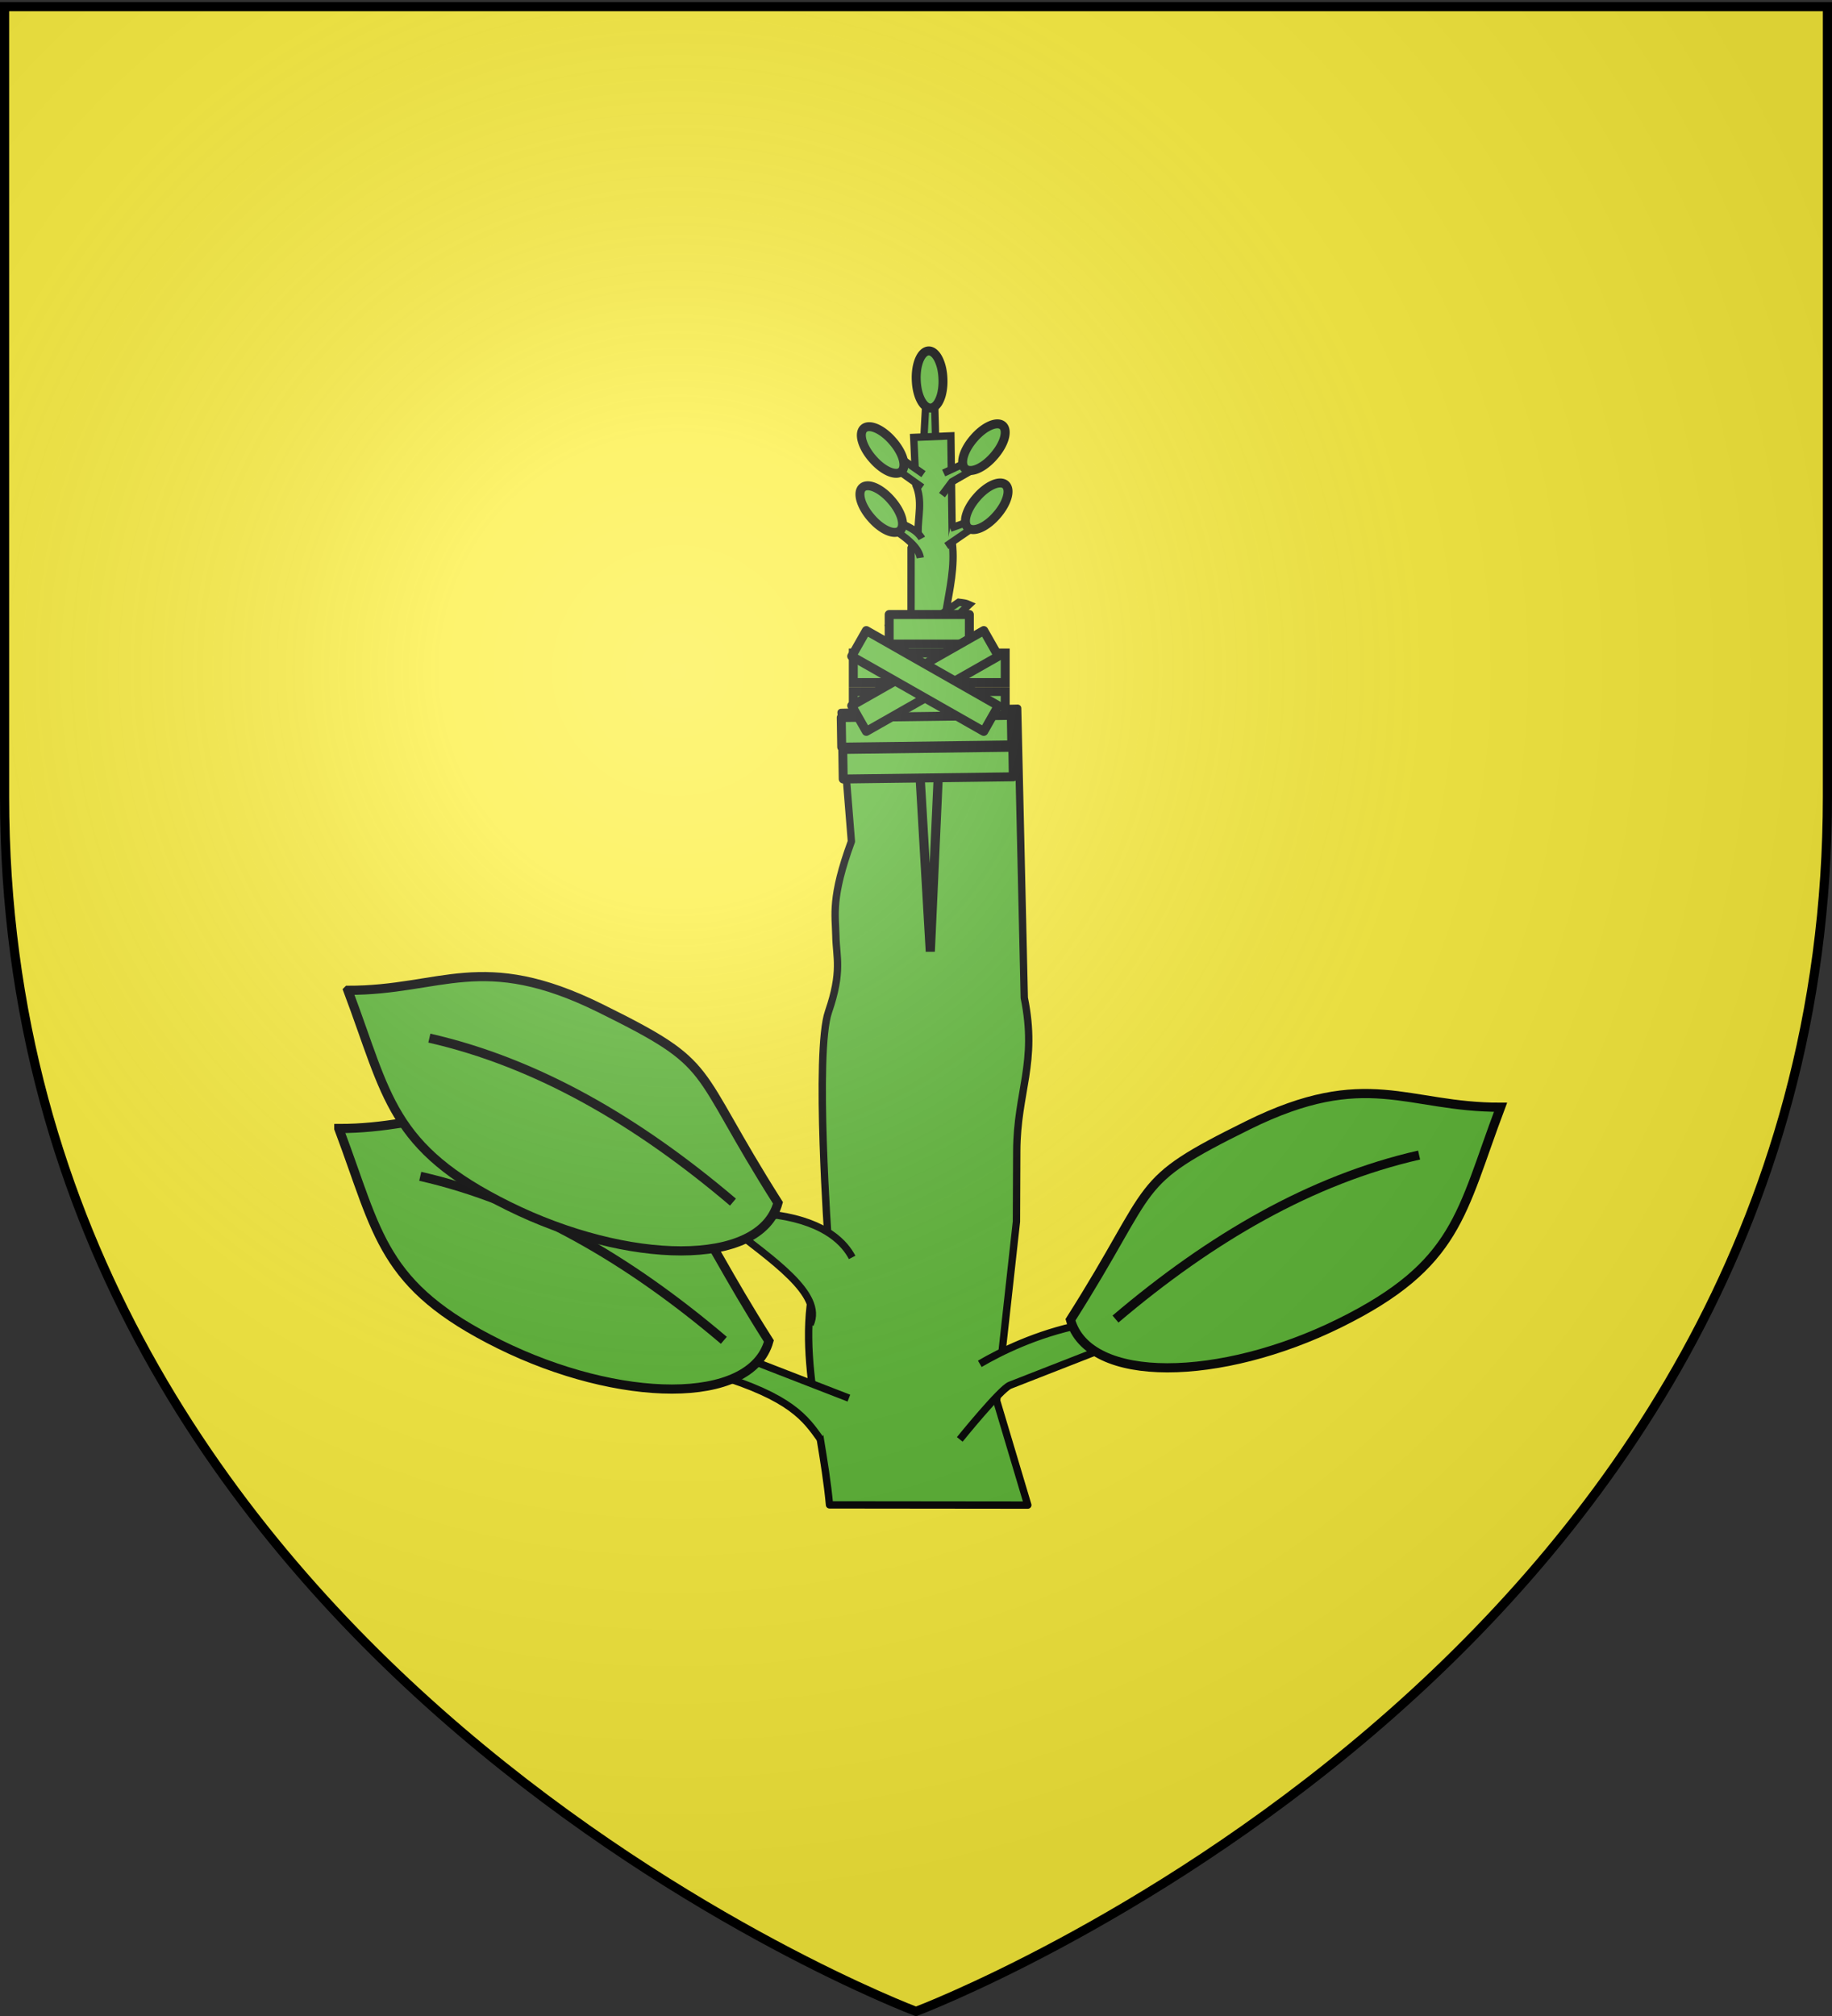 <svg xmlns="http://www.w3.org/2000/svg" xmlns:xlink="http://www.w3.org/1999/xlink" width="600" height="660" version="1.0"><rect width="100%" height="100%" fill="#333333" stroke="none"/><desc>Flag of Canton of Valais (Wallis)</desc><defs><radialGradient xlink:href="#b" id="c" cx="221.445" cy="226.331" r="300" fx="221.445" fy="226.331" gradientTransform="matrix(1.353 0 0 1.349 -77.63 -85.747)" gradientUnits="userSpaceOnUse"/><linearGradient id="b"><stop offset="0" style="stop-color:white;stop-opacity:.314"/><stop offset=".19" style="stop-color:white;stop-opacity:.251"/><stop offset=".6" style="stop-color:#6b6b6b;stop-opacity:.125"/><stop offset="1" style="stop-color:black;stop-opacity:.125"/></linearGradient></defs><g style="display:inline"><path d="M300 658.5s298.5-112.32 298.5-397.772V2.176H1.5v258.552C1.5 546.18 300 658.5 300 658.5" style="fill:#fcef3c;fill-opacity:1;fill-rule:evenodd;stroke:none;stroke-width:1px;stroke-linecap:butt;stroke-linejoin:miter;stroke-opacity:1"/></g><g transform="translate(-895.949 -138.37)"><path d="m1204.654 285.386-2.312-4.968-.286-10.138-3.022 2.36-.491 8.845" style="fill:#5ab532;fill-rule:evenodd;stroke:#000;stroke-width:2.403;stroke-linecap:butt;stroke-linejoin:miter;stroke-miterlimit:4;stroke-dasharray:none;stroke-opacity:1"/><path d="m1207.377 281.064-12.176.506.462 10.09.252 5.501c2.24 5.167.655 10.308.708 15.46l-2.289 5.138-.006 28c-2.818 9.883-.484 20.91.077 31.594l13.672.026-2.15-12.615 1.367-21.658-1.549-4.481c1.229-7.405 3.003-14.69 2.089-22.563z" style="fill:#5ab532;fill-rule:evenodd;stroke:#000;stroke-width:2.403;stroke-linecap:butt;stroke-linejoin:miter;stroke-miterlimit:4;stroke-dasharray:none;stroke-opacity:1"/><path d="m1195.742 364.452-6.416-4.366-2.806 1.476c5.277 2.806 6.227 5.35 7.262 7.866M1203.386 369.44s2.811-6.1 3.458-6.543l7.113-4.877c-.162-.762-.325-1.524-2.214-2.434-3.082 1.097-5.57 3.28-6.975 4.718M1204.815 345.131c2.302-3.01 5.414-5.909 8.524-8.808-.92-.396-.91-.484-3.405-.786l-5.49 3.764M1195.966 347.444c-.488-1.629-1.732-4.2-5.163-5.103-1.896.21-2.264.826-3.358 1.25 2.938 4.1 6.583 8.279 5.624 11.953M1205.886 317.115l9.053-6.206-1.822-1.715-5.957 2.108M1197.864 314.647s-.406-.74-1.23-1.58a9 9 0 0 0-1.05-.915c-1.696-1.253-4.189-2.283-4.189-2.283l-3.948 1.115c3.905 2.419 7.134 4.85 8.776 7.31.598.897.986 1.798 1.119 2.703M1204.463 300.463l3.285-4.386 8.8-5.044-3.508-1.547-8.028 3.748M1198.401 293.593l-8.582-5.973-4.664 1.222 12.81 9.101" style="fill:#5ab532;fill-rule:evenodd;stroke:#000;stroke-width:2.403;stroke-linecap:butt;stroke-linejoin:miter;stroke-miterlimit:4;stroke-dasharray:none;stroke-opacity:1"/><path d="m1229.24 370.23-57.838 1.373 2.194 27.327 1.196 14.901c-6.761 18.47-5.216 23.958-5.09 30.935s2.148 11.594-2.42 24.855c-4.568 13.26-.028 75.842-.028 75.842-13.387 26.768-2.3 56.635.367 85.573l64.944.07-10.209-34.168 6.49-58.661.1-23.077c.085-19.482 6.808-28.849 2.464-50.174z" style="fill:#5ab532;fill-rule:evenodd;stroke:#000;stroke-width:2.403;stroke-linecap:butt;stroke-linejoin:round;stroke-miterlimit:4;stroke-dasharray:none;stroke-opacity:1"/><path d="m1173.97 596.092-30.48-11.824-13.33 3.998c25.071 7.6 29.582 14.49 34.5 21.305M1210.283 609.604s13.353-16.522 16.425-17.723l33.79-13.209c-.77-2.064-1.544-4.128-10.517-6.593-14.641 2.97-26.457 8.882-33.137 12.78M1175.033 550.026c-2.319-4.411-8.224-11.378-24.526-13.823-9.004.57-10.755 2.238-15.95 3.385 13.958 11.108 31.27 22.425 26.713 32.377" style="fill:#5ab532;fill-rule:evenodd;stroke:#000;stroke-width:2.403;stroke-linecap:butt;stroke-linejoin:miter;stroke-miterlimit:4;stroke-dasharray:none;stroke-opacity:1"/><rect width="49.757" height="9.675" x="1175.413" y="364.766" ry="0" style="fill:#5ab532;fill-opacity:1;fill-rule:evenodd;stroke:#000;stroke-width:2.931;stroke-linecap:round;stroke-linejoin:miter;stroke-miterlimit:9.561;stroke-dasharray:none;stroke-dashoffset:0;stroke-opacity:1"/><rect width="49.757" height="9.675" x="1175.413" y="352.16" ry="0" style="fill:#5ab532;fill-opacity:1;fill-rule:evenodd;stroke:#000;stroke-width:2.931;stroke-linecap:round;stroke-linejoin:miter;stroke-miterlimit:9.561;stroke-dasharray:none;stroke-dashoffset:0;stroke-opacity:1"/><rect width="26.261" height="9.675" x="1187.161" y="339.554" ry="0" style="fill:#5ab532;fill-opacity:1;fill-rule:evenodd;stroke:#000;stroke-width:2.931;stroke-linecap:round;stroke-linejoin:round;stroke-miterlimit:9.561;stroke-dasharray:none;stroke-dashoffset:0;stroke-opacity:1"/><path d="m1196.156 373.329 4.475 76.563 3.48-76.563" style="fill:none;fill-rule:evenodd;stroke:#000;stroke-width:3;stroke-linecap:butt;stroke-linejoin:miter;stroke-miterlimit:4;stroke-dasharray:none;stroke-opacity:1"/><rect width="55.706" height="9.675" x="-1220.954" y="388.437" ry="0" style="fill:#5ab532;fill-opacity:1;fill-rule:evenodd;stroke:#000;stroke-width:2.931;stroke-linecap:round;stroke-linejoin:round;stroke-miterlimit:9.561;stroke-dasharray:none;stroke-dashoffset:0;stroke-opacity:1" transform="matrix(-1 .013 .016 1 0 0)"/><rect width="49.757" height="9.675" x="838.581" y="902.007" ry="0" style="fill:#5ab532;fill-opacity:1;fill-rule:evenodd;stroke:#000;stroke-width:2.931;stroke-linecap:round;stroke-linejoin:round;stroke-miterlimit:9.561;stroke-dasharray:none;stroke-dashoffset:0;stroke-opacity:1" transform="rotate(-29.633)"/><rect width="55.706" height="9.675" x="-1221.281" y="398.883" ry="0" style="fill:#5ab532;fill-opacity:1;fill-rule:evenodd;stroke:#000;stroke-width:2.931;stroke-linecap:round;stroke-linejoin:round;stroke-miterlimit:9.561;stroke-dasharray:none;stroke-dashoffset:0;stroke-opacity:1" transform="matrix(-1 .013 .016 1 0 0)"/><rect width="49.757" height="9.675" x="-1245.631" y="-283.572" ry="0" style="fill:#5ab532;fill-opacity:1;fill-rule:evenodd;stroke:#000;stroke-width:2.931;stroke-linecap:round;stroke-linejoin:round;stroke-miterlimit:9.561;stroke-dasharray:none;stroke-dashoffset:0;stroke-opacity:1" transform="scale(-1 1)rotate(-29.633)"/><path d="M71.871 558.937a4.377 9.214 0 1 1-8.753 0 4.377 9.214 0 1 1 8.753 0z" style="fill:#5ab532;fill-opacity:1;fill-rule:evenodd;stroke:#000;stroke-width:2.931;stroke-linecap:round;stroke-linejoin:miter;stroke-miterlimit:9.561;stroke-dasharray:none;stroke-dashoffset:0;stroke-opacity:1" transform="rotate(-40.915 260.017 -1075.555)"/><path d="M71.871 558.937a4.377 9.214 0 1 1-8.753 0 4.377 9.214 0 1 1 8.753 0z" style="fill:#5ab532;fill-opacity:1;fill-rule:evenodd;stroke:#000;stroke-width:2.931;stroke-linecap:round;stroke-linejoin:miter;stroke-miterlimit:9.561;stroke-dasharray:none;stroke-dashoffset:0;stroke-opacity:1" transform="rotate(-2.055 -7627.272 -31172.68)"/><path d="M71.871 558.937a4.377 9.214 0 1 1-8.753 0 4.377 9.214 0 1 1 8.753 0z" style="fill:#5ab532;fill-opacity:1;fill-rule:evenodd;stroke:#000;stroke-width:2.931;stroke-linecap:round;stroke-linejoin:miter;stroke-miterlimit:9.561;stroke-dasharray:none;stroke-dashoffset:0;stroke-opacity:1" transform="rotate(-40.915 285.722 -1065.263)"/><path d="M71.871 558.937a4.377 9.214 0 1 1-8.753 0 4.377 9.214 0 1 1 8.753 0z" style="fill:#5ab532;fill-opacity:1;fill-rule:evenodd;stroke:#000;stroke-width:2.931;stroke-linecap:round;stroke-linejoin:miter;stroke-miterlimit:9.561;stroke-dasharray:none;stroke-dashoffset:0;stroke-opacity:1" transform="scale(-1 1)rotate(-40.915 -917.354 2156.024)"/><path d="M71.871 558.937a4.377 9.214 0 1 1-8.753 0 4.377 9.214 0 1 1 8.753 0z" style="fill:#5ab532;fill-opacity:1;fill-rule:evenodd;stroke:#000;stroke-width:2.931;stroke-linecap:round;stroke-linejoin:miter;stroke-miterlimit:9.561;stroke-dasharray:none;stroke-dashoffset:0;stroke-opacity:1" transform="scale(-1 1)rotate(-40.915 -942.83 2145.114)"/><path d="M1387.394 500.861c-13.085 34.722-13.826 51.469-52.701 70.673s-82.212 20.188-88.153-1.09c28.994-45.66 19.294-44.509 58.17-63.713 38.875-19.205 52.018-5.79 82.684-5.87z" style="fill:#5ab532;fill-opacity:1;fill-rule:evenodd;stroke:#000;stroke-width:3;stroke-linecap:round;stroke-linejoin:miter;stroke-miterlimit:4;stroke-dashoffset:0;stroke-opacity:1"/><path d="M1261.285 570.205c31.285-26.573 64.173-45.664 99.432-53.693" style="fill:none;fill-rule:evenodd;stroke:#000;stroke-width:3;stroke-linecap:butt;stroke-linejoin:miter;stroke-miterlimit:4;stroke-dasharray:none;stroke-opacity:1"/><path d="M1006.908 507.822c13.085 34.721 13.825 51.468 52.7 70.673s82.213 20.187 88.154-1.091c-28.995-45.66-19.295-44.508-58.17-63.713s-52.019-5.79-82.684-5.87z" style="fill:#5ab532;fill-opacity:1;fill-rule:evenodd;stroke:#000;stroke-width:3;stroke-linecap:round;stroke-linejoin:miter;stroke-miterlimit:4;stroke-dashoffset:0;stroke-opacity:1"/><path d="M1133.017 577.165c-31.285-26.573-64.174-45.664-99.433-53.693" style="fill:none;fill-rule:evenodd;stroke:#000;stroke-width:3;stroke-linecap:butt;stroke-linejoin:miter;stroke-miterlimit:4;stroke-dasharray:none;stroke-opacity:1"/><path d="M1009.89 462.58c13.086 34.722 13.826 51.468 52.702 70.673s82.212 20.187 88.152-1.091c-28.993-45.66-19.294-44.508-58.17-63.713-38.875-19.205-52.018-5.79-82.683-5.87z" style="fill:#5ab532;fill-opacity:1;fill-rule:evenodd;stroke:#000;stroke-width:3;stroke-linecap:round;stroke-linejoin:miter;stroke-miterlimit:4;stroke-dashoffset:0;stroke-opacity:1"/><path d="M1136 531.924c-31.285-26.574-64.174-45.665-99.433-53.694" style="fill:none;fill-rule:evenodd;stroke:#000;stroke-width:3;stroke-linecap:butt;stroke-linejoin:miter;stroke-miterlimit:4;stroke-dasharray:none;stroke-opacity:1"/></g><path d="M300 658.5s298.5-112.32 298.5-397.772V2.176H1.5v258.552C1.5 546.18 300 658.5 300 658.5" style="opacity:1;fill:url(#c);fill-opacity:1;fill-rule:evenodd;stroke:none;stroke-width:1px;stroke-linecap:butt;stroke-linejoin:miter;stroke-opacity:1"/><path d="M300 658.5S1.5 546.18 1.5 260.728V2.176h597v258.552C598.5 546.18 300 658.5 300 658.5z" style="opacity:1;fill:none;fill-opacity:1;fill-rule:evenodd;stroke:#000;stroke-width:3;stroke-linecap:butt;stroke-linejoin:miter;stroke-miterlimit:4;stroke-dasharray:none;stroke-opacity:1"/></svg>